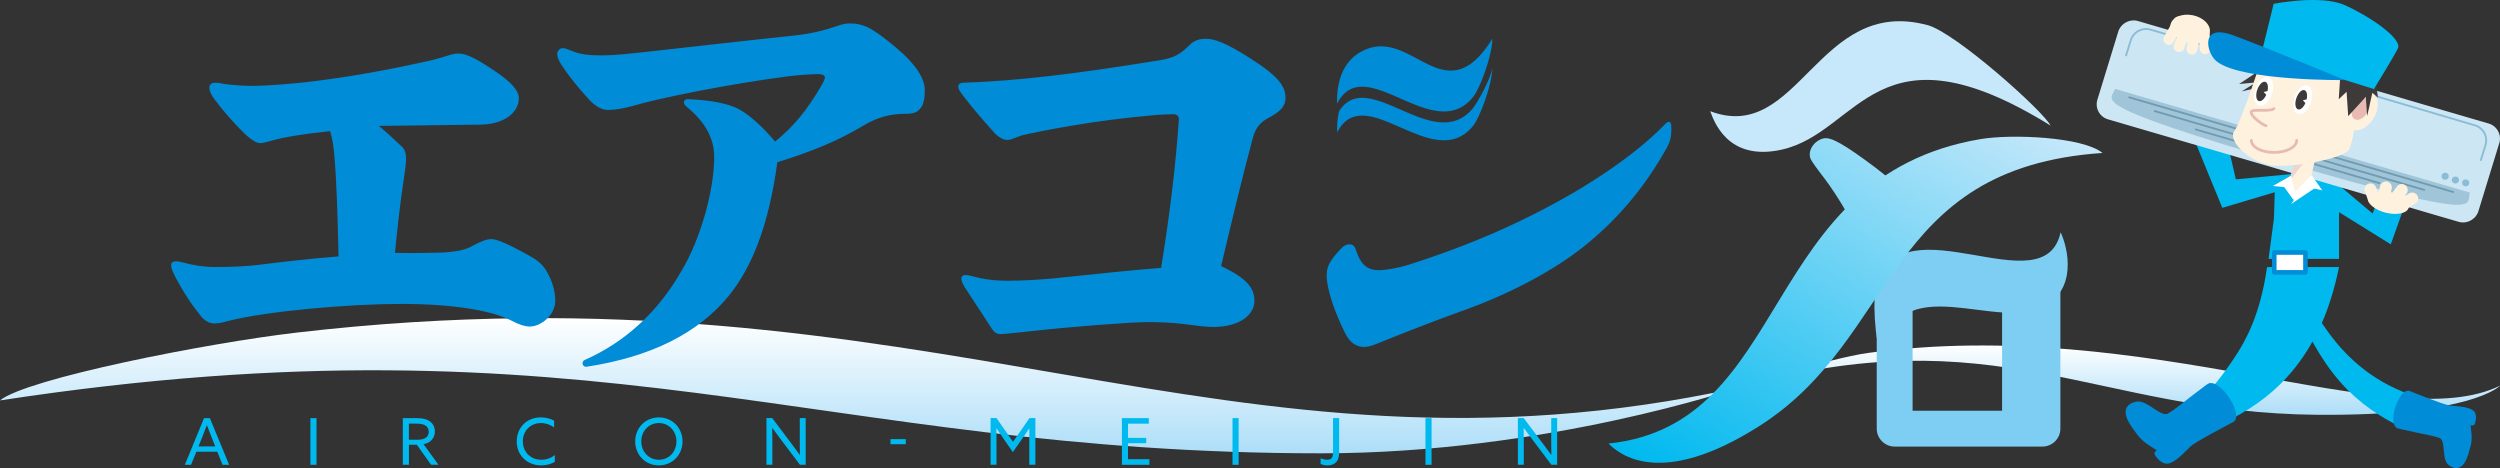 <svg data-name="レイヤー 2のコピー" xmlns="http://www.w3.org/2000/svg" width="478.25" height="89.53" xmlns:xlink="http://www.w3.org/1999/xlink"><rect width="100%" height="100%" fill="#333333" stroke="none"/><defs><linearGradient id="b" data-name="名称未設定グラデーション 7" x1="166.28" y1="60.86" x2="166.28" y2="86.72" gradientUnits="userSpaceOnUse"><stop offset="0" stop-color="#fff"/><stop offset="1" stop-color="#addef8"/></linearGradient><linearGradient id="c" data-name="名称未設定グラデーション 8" x1="405.4" y1="66.09" x2="405.4" y2="79.35" gradientUnits="userSpaceOnUse"><stop offset="0" stop-color="#fff"/><stop offset="1" stop-color="#addef8"/></linearGradient><linearGradient id="a" data-name="新規グラデーションスウォッチ 3" x1="371.1" y1="-114.24" x2="323.17" y2="-31.21" gradientTransform="translate(0 125.46)" gradientUnits="userSpaceOnUse"><stop offset="0" stop-color="#c7e8fa"/><stop offset="1" stop-color="#00b9ef"/></linearGradient><linearGradient id="d" data-name="新規グラデーションスウォッチ 3" x1="378.84" y1="-109.77" x2="330.91" y2="-26.74" xlink:href="#a"/><linearGradient id="e" data-name="新規グラデーションスウォッチ 3" x1="369.84" y1="5.12" x2="350.59" y2="38.45" xlink:href="#a"/></defs><path d="M56.65 63.64C39.59 65.63 5.09 72.42 0 76.6c114.01-17.4 156.22 10.12 252.74 10.12 43.06 0 79.81-12.56 79.81-12.56-98.57 21.49-153.8-24.77-275.91-10.52z" fill="url(#b)"/><path d="M357.35 67.52c-7.47 1.02-24.8 6.64-24.8 6.64 49-13.95 68.39 4.81 110.65 5.19 29.77.26 35.05-5.57 35.05-5.57-20.4 10.02-67.44-13.56-120.9-6.26z" fill="url(#c)"/><path d="M358.93 54.41c-.71 2.27-.33 10.88.97 13.73 3-17.69 22.57-4.14 31.61-9.77 6.36-3.96 3.54-12.27 2.68-13.93-3.11 14.4-30.2-6.31-35.25 9.97z" fill="#7ecef4"/><path d="M390.72 85.43h-28.27c-1.89 0-3.43-1.54-3.43-3.43V54.36c0-1.89 1.54-3.43 3.43-3.43s3.43 1.54 3.43 3.43v24.21H383V53.3c0-1.89 5.83-2.14 7.72-2.14s3.43.25 3.43 2.14V82c0 1.89-1.54 3.43-3.43 3.43z" fill="#7ecef4"/><path d="M348.87 26.47c1.31-.29 3.69.92 9.93 5.62 5.48 4.24 7.97 6.69 8.44 8.8.57 2.56-1.49 6.42-5.59 7.33-4.02.89-5.23-1.29-7.16-5.21-1.49-3.07-3.88-6.88-6.26-9.91-1.38-1.83-1.87-2.59-1.96-2.97-.37-1.66.97-3.3 2.59-3.66z" fill="url(#a)"/><path d="M378.88 26.61c5.95-1.01 19.53-.44 23.33 2.65-42.06 2.86-38.86 35.29-65.74 52.3-18.93 11.99-26.73 5.31-28.77 3.29 35.35-3.65 28.61-51.03 71.17-58.24z" fill="url(#d)"/><path d="M368.71 4.79c5.39 1.44 22.23 16.51 23.56 19.23-33.27-20.59-36.47 1.24-51.4 4.6-10.52 2.36-13.05-5.69-13.71-7.35 17 6.45 20.54-22.1 41.55-16.47z" fill="url(#e)"/><path fill="#00b9ef" d="M447.46 35.45l-2.11-1.38-4.05-1.01-6.06 1.01-.23 7.7-1.03 7.75h13.48V35.45zm-19.69 32.48c-5.12 7.89-9.74 11.73-12.76 12.83-1.53.55-2.56 1-2.56 2.25 0 1.1.97 1.85 1.84 1.85.92 0 4.4-1.25 6.24-1.95 11.87-4.39 18.32-10.54 22.77-19.27 2.09-4.1 3.44-8.94 4.15-12.55h-13.76c-1.29 9.1-4.11 14.06-5.93 16.85z"/><path d="M459.13 81.59c-3.7-1.76-7.82-4.43-11.35-8.41-4.17-4.7-6.98-10.69-6.98-11.4 0-.71.68-1.45 1.61-1.45.72 0 .92.27 2.57 2.62 3.3 4.8 8.42 9.77 15.79 12.41 2.13.76 3.91 8.86-1.63 6.22z" fill="#00b9ef"/><path d="M418.77 85.68l.25-.25c.91-.91 7.76-4.46 8.15-4.66 1.25-.65.44-2.97-.74-4.72-1.09-1.62-2.73-3.1-3.89-2.71-.18.07-.51.32-.73.48-4.41 3.29-5.37 4.29-7.08 5.29-.68.39-1.75-.32-2.8-1.02-1.08-.72-2.21-1.47-3.27-1.25-1 .21-1.64.65-1.91 1.32-.4 1.02.23 2.3 1 3.45.31.45.64.89.93 1.29.08.11.16.21.24.31.9 1.21 2.19 2 3.04 2.53.22.14.48.3.62.4-.04.06-.12.14-.19.19-.24.16-.3.47-.15.72.09.14.87 1.4 2 1.63 1.21.24 2.76-1.21 4.53-2.99zm50.18-8.1c-.11 0-.21-.02-.31-.02-1.11-.09-7.25-2.6-7.6-2.74-1.12-.46-2.26 1.33-2.81 3.05-.51 1.58-.62 3.45.27 4 .14.08.49.16.72.21 4.63 1.07 5.84 1.14 7.45 1.71.63.22.74 1.31.83 2.37.1 1.09.2 2.23.93 2.8.69.54 1.34.71 1.94.51.91-.3 1.44-1.4 1.8-2.53.14-.45.26-.9.37-1.3.03-.11.06-.22.09-.32.33-1.24.17-2.51.06-3.34-.03-.22-.06-.47-.06-.62.06 0 .16 0 .23.02.24.07.49-.06.57-.29.05-.13.48-1.32.02-2.18-.49-.91-2.33-1.13-4.49-1.31z" fill="#008cd6"/><path fill="#fff" stroke="#008cd6" stroke-linecap="round" stroke-linejoin="round" stroke-width=".87" d="M435.07 48.31h5.96v3.79h-5.96z"/><path fill="#00b9ef" d="M424.04 18.45l3.68 15.86 11.64-1.11-2.56 3.08-11.67 3.48-8.33-20.28 7.24-1.03zm31.09 19.08l-1.25 3.32-6.31-5.32-2.45 3.61 12.24 7.6 2.69-7.54-4.92-1.67z"/><path d="M474.13 40.37c-.49 1.6-2.21 2.53-3.81 2.06l-67.06-19.6a3 3 0 01-2.03-3.76l3.98-12.98c.49-1.6 2.21-2.53 3.81-2.06l67.06 19.6a3 3 0 012.03 3.76l-3.98 12.98z" fill="#cde6f4"/><path d="M406.68 10.74l.93-3.02c.49-1.6 2.21-2.52 3.81-2.05l62.03 18.31a3.01 3.01 0 012.03 3.77l-.93 3.02" fill="none" stroke="#89bcd6" stroke-miterlimit="10" stroke-width=".36"/><ellipse cx="437.82" cy="24.44" rx="1.09" ry="8.68" transform="rotate(-73.72 437.815 24.442)" fill="#9fd9f6"/><path d="M437.24 31.17c38.77 11.33 34.52 8.02 35.25 5.67L404.61 17c-.72 2.35-6.14 2.84 32.64 14.17z" fill="#a1c5d8"/><path fill="none" stroke="#709bb0" stroke-linecap="round" stroke-linejoin="round" stroke-width=".36" d="M407.32 18.62l61.98 18.11m-57.12-15.48l51.57 15.08m-43.71-11.57l35.17 10.28"/><ellipse cx="471.69" cy="34.98" rx=".68" ry=".67" fill="#89bcd6"/><ellipse cx="469.72" cy="34.44" rx=".68" ry=".67" fill="#89bcd6"/><ellipse cx="467.76" cy="33.71" rx=".68" ry=".67" fill="#89bcd6"/><path fill="#fff" d="M437.94 33.8l-.36 2.37 1.24 2.14 2.65-2 .64-2.51h-4.17z"/><path fill="#fef2de" d="M440.15 27.23l-2.26 7.57 1.13 1.87 2.65-1.05 2.01-8.39h-3.53z"/><path fill="#ecd6d1" d="M440.15 27.23l-2.26 7.57 5.79-7.57h-3.53z"/><path d="M432.85 13.08l-4.51 2.99 3.24-.3s-2.85 1.76-2.72 1.71 4.16-.94 4.16-.94l-.18-3.46z" fill="#3e3a39"/><path d="M431.74 13.97c-.21.55-3.04 9.35-4.35 11.2s3.35 6.4 8.16 6.54 12.96-1.56 13.84-3.13 2.32-11.77 2.17-12.76-2.77-6.54-7.72-6.68-10.63.99-12.09 4.83z" fill="#fef2de"/><ellipse cx="451.96" cy="21.35" rx="3.93" ry="2.47" transform="rotate(-58.51 451.946 21.357)" fill="#fef2de"/><ellipse cx="451.61" cy="20.84" rx="2.28" ry="1.44" transform="rotate(-58.51 451.608 20.851)" fill="#e8bab2"/><path fill="#3e3a39" d="M447.81 12.77l-.41 6.21 1.5-1.42.31 4.65 3.37-3.68.25 3.68 1-4.45 1.07.86-.57-4.24-6.52-1.61z"/><path d="M432.58 10.34l2.37-9.61s8.97-1.79 13.58.24c4.61 2.04 11.14 6.43 10.18 8.31s-4.58 7.75-4.58 7.75l-21.55-6.69z" fill="#00b9ef"/><ellipse cx="440.52" cy="19.07" rx="2.86" ry="1.65" transform="rotate(-71.09 440.522 19.076)" fill="#fff"/><ellipse cx="440.21" cy="19.07" rx="1.94" ry=".98" transform="rotate(-71.21 440.227 19.066)" fill="#3e3a39"/><path fill="#fff" d="M440.54 19.18l.76.85.37-1.11-1.13.26z"/><ellipse cx="433.03" cy="17.49" rx="2.86" ry="1.65" transform="rotate(-71.09 433.026 17.494)" fill="#fff"/><ellipse cx="432.72" cy="17.49" rx="1.94" ry=".98" transform="rotate(-71.21 432.732 17.48)" fill="#3e3a39"/><path fill="#fff" d="M433.04 17.59l.77.86.37-1.11-1.14.25z"/><path d="M434.99 20.79c-.63.64-4.14 0-4.31.57-.25.87 2.36 2.64 2.81 2.69m5.87 2.8c0 1.28-1.94 2.31-4.34 2.31s-4.34-1.03-4.34-2.31" fill="none" stroke="#e8bab2" stroke-linecap="round" stroke-linejoin="round" stroke-width=".54"/><ellipse cx="419" cy="5.49" rx="2.62" ry="3.82" transform="rotate(-78.67 418.976 5.512)" fill="#fef2de"/><path fill="none" stroke="#fef2de" stroke-linecap="round" stroke-linejoin="round" stroke-width="2.07" d="M416.8 4.18l-1.91 3.36m3.58-2.84l-1.62 4.22m3.33-4.11l-.86 4.62m2.29-3.84l.24 3.73"/><ellipse cx="456.88" cy="38.75" rx="2" ry="4.02" transform="rotate(-75.91 456.88 38.75)" fill="#fef2de"/><path fill="none" stroke="#fef2de" stroke-linecap="round" stroke-linejoin="round" stroke-width="2.28" d="M459.48 39.2l1.98-1.23m-3.87.9l1.87-2.52m-3.66 2.32l.62-2.82m-2.34 2.04l-.62-1.67"/><path fill="#fff" d="M442.23 33.55l-3.97 5.5 4.44-2.98 1.56.35-2.03-2.87zm-3.51 4.66l-.78-4.41-3.16 1.78 2.2.22 1.74 2.41z"/><path fill="#fff" d="M442.17 33.55l-3.15 3.12 2.65-1.05 1.35-.32-.85-1.75zm-3.15 3.12l-.75-3.12-1.93 1.8.93-.24 1.75 1.56z"/><path d="M448.63 15.32s-19.74.22-24.56-3.56c-2.01-1.57-3.32-7.39 3.1-5.02s21.46 8.58 21.46 8.58zM76.83 27.98c.59.59.85 1.27.85 2.38 0 .93-.17 2.21-.51 4.42-.68 4.42-1.27 10.11-1.61 13.59 3.14.08 7.48 0 9.52-.08 2.38-.17 3.99-.51 5.18-1.19 1.78-.93 2.72-1.36 3.82-1.36.93 0 3.4 1.02 7.56 3.4 1.78 1.02 2.63 1.95 3.48 3.82.76 1.53 1.1 3.14 1.1 4.67 0 2.46-2.55 4.84-4.93 4.84-.76 0-1.95-.34-3.23-1.02-3.31-1.78-10.2-3.31-21.41-3.31-9.77 0-25.49 1.36-32.88 3.23-1.44.42-2.21.51-2.72.51-1.02 0-2.04-.51-2.97-1.87-1.87-2.29-3.82-5.52-4.84-7.65-.34-.68-.51-1.19-.51-1.7 0-.42.42-.68.93-.68.26 0 .85.08 1.44.25 1.78.51 3.99.85 5.95.85 3.74 0 6.46-.17 8.5-.42 3.31-.42 9.68-1.19 15.21-1.61-.17-8.07-.42-14.95-.76-18.86-.17-2.38-.51-3.99-.85-5.1-5.01.51-8.58 1.1-11.05 1.78-1.53.42-1.87.51-2.38.51-.59 0-1.61-.59-2.72-1.61-2.04-1.95-4.42-4.67-5.86-6.63-.76-.93-1.1-1.87-1.1-2.29 0-.68.42-1.02 1.1-1.02.51 0 1.02.08 1.95.26 1.27.17 3.4.34 5.1.34 1.78 0 4.76-.17 8.41-.51 6.88-.68 15.29-2.04 24.13-3.99 1.7-.34 3.31-.76 4.84-1.27.85-.26 1.44-.42 2.12-.42 1.36 0 3.14.76 6.8 3.23 3.57 2.38 4.76 3.99 4.76 5.27 0 2.89-2.89 5.01-7.22 5.1-6.8.08-13.59.17-19.54.25 1.61 1.36 2.89 2.55 4.33 3.91zm32.65-18.21c1.41.58 2.81.83 5.79.83 2.07 0 5.13-.33 8.19-.66 7.53-.83 19.03-2.15 28.46-3.14 3.06-.33 5.54-.91 8.19-1.82.74-.25 1.57-.5 2.32-.5 2.65 0 4.3.66 9.18 4.8 3.64 3.06 5.3 5.79 5.3 7.94 0 1.41-.17 2.48-.58 3.14-.66 1.08-1.41 1.41-3.14 1.41-3.06 0-5.54.74-8.27 2.4-4.3 2.56-9.02 4.63-16.22 6.87-1.65 12.16-4.88 20.19-9.43 25.73-5.79 6.95-14.64 11.5-27.14 13.4-.74 0-.99-.99-.25-1.32 7.69-3.39 13.98-9.18 18.45-16.96 3.64-6.04 6.29-15.39 6.29-21.84 0-3.64-1.74-6.7-5.13-9.51-.5-.41-.66-.66-.66-.99s.25-.58.74-.58c4.38.17 7.53.83 9.43 1.74 1.9.91 4.55 3.14 7.28 6.37 3.64-2.98 6.04-5.96 8.69-10.42.58-.99.83-1.57.83-1.82 0-.41-.5-.66-1.24-.66-1.24 0-3.72.17-5.71.41-11 1.41-24.66 4.14-29.95 5.71-1.49.41-3.23.74-4.63.74-1.08 0-2.4-.66-3.72-2.15-1.99-2.15-3.89-4.55-5.13-6.45-.58-.91-.83-1.57-.83-2.15 0-.5.5-1.08.99-1.08s.99.17 1.9.58zm112.56 1.72c2.63-.42 3.82-1.19 5.44-2.8.93-.93 1.87-1.27 3.23-1.27 1.7 0 3.91.85 8.33 3.65 5.52 3.48 6.88 5.44 6.88 7.65 0 1.44-.68 2.46-3.23 3.82-1.61.85-2.55 1.95-3.06 3.99-2.12 7.9-4.08 16.14-6.03 24.38 5.1 2.38 6.37 4.33 6.37 6.63 0 2.8-2.97 5.01-7.9 5.01-1.44 0-3.23-.25-5.86-.59-2.12-.25-4.42-.34-6.63-.34-3.23 0-14.61.85-23.62 1.87-2.38.25-3.82.42-4.67.42-.59 0-1.02-.26-1.61-1.1-1.61-2.55-4.08-6.2-5.1-7.82-.42-.68-.68-1.27-.68-1.7s.26-.68.93-.68c.34 0 1.27.25 2.63.59 1.61.34 3.4.51 5.18.51 2.72 0 5.69-.17 8.58-.42 6.37-.68 16.99-1.78 20.9-2.04 1.7-10.53 2.8-19.63 3.4-28.46 0-.59-.42-.93-1.02-.93-1.27 0-2.97.08-4.59.26-7.73.68-15.89 1.95-23.11 3.48-.85.17-1.53.34-2.12.59-.85.34-1.44.59-2.04.59-.68 0-1.78-.59-2.63-1.61-2.38-2.63-4.42-5.1-5.86-6.97-.51-.68-.85-1.19-.85-1.61s.34-.76.93-.76c10.28-.34 21.07-1.61 37.81-4.33z" fill="#008cd6"/><g fill="#008cd6"><path d="M259.41 47.86c.93 2.89 2.29 3.82 4.33 3.82 1.61 0 3.99-.51 5.69-1.02 11.98-3.82 21.83-8.16 31.52-13.76 7.65-4.5 13.68-9.09 17.59-13.17.34-.34.51-.42.76-.42s.43.34.43 1.1c0 1.78-.17 2.55-.85 3.82-3.82 6.88-8.67 12.91-14.78 18.01-5.61 4.76-14.27 9.6-23.96 13.08a446.96 446.96 0 00-15.72 6.03c-1.7.68-2.55 1.02-3.4 1.02-1.53 0-2.72-.76-3.65-2.55-2.29-4.59-3.57-8.75-3.57-11.13 0-1.61.51-2.8 2.8-5.18.59-.6 1.02-.76 1.61-.76s.93.34 1.19 1.1zm2.44-38.61c-6.13 2.07-6.12 8.71-6.06 10.58 5.26-10.27 18.31 8 25.94-1.18 1.41-1.7 3.73-8.08 3.76-11.24-8.77 14.1-14.92-1.09-23.63 1.84z"/><path d="M281.73 20.75c-7.46 8.98-20.09-8.26-25.57.55-.41 1.72-.4 3.28-.37 4.05 5.26-10.27 18.31 8 25.94-1.18 1.41-1.7 3.73-8.08 3.76-11.24-.23 2.04-2.9 6.8-3.76 7.83z"/></g><path d="M39.03 79.99h1.12l3.68 8.92h-1.26l-1-2.49h-4.01l-1.01 2.49h-1.19l3.67-8.92zm-1.06 5.41h3.2l-.73-1.85c-.28-.71-.58-1.48-.85-2.2h-.02c-.27.73-.57 1.48-.87 2.24l-.73 1.81zm21.41-5.41h1.17v8.92h-1.17v-8.92zm17.68 0h2.41c.9 0 1.76.04 2.49.44.74.41 1.23 1.1 1.23 2.08s-.47 1.69-1.15 2.09c-.32.2-.65.31-1.02.37l2.86 3.93h-1.42l-2.72-3.82h-1.51v3.82h-1.17v-8.92zm2.68 4.14c.79 0 1.34-.1 1.75-.41.33-.25.53-.62.53-1.11 0-.57-.26-1.01-.73-1.27-.48-.26-1.05-.3-1.91-.3h-1.16v3.08h1.51zm23.75-4.28c.94 0 1.81.23 2.51.63v1.28c-.67-.49-1.58-.83-2.52-.83-2.03 0-3.46 1.53-3.46 3.51s1.43 3.51 3.56 3.51c.98 0 1.86-.33 2.56-.9v1.29c-.71.46-1.69.69-2.62.69-2.71 0-4.67-1.96-4.67-4.57s1.85-4.62 4.64-4.62zm22.55 0c2.59 0 4.53 2.01 4.53 4.59s-1.95 4.59-4.53 4.59-4.53-2.01-4.53-4.59 1.95-4.59 4.53-4.59zm0 8.1c1.95 0 3.36-1.55 3.36-3.51s-1.42-3.51-3.36-3.51-3.36 1.55-3.36 3.51 1.42 3.51 3.36 3.51zm20.58.95v-8.92h1.11l3.73 4.95c.52.68 1.03 1.38 1.54 2.08h.02c-.01-.79-.02-1.69-.02-2.55v-4.48h1.13v8.92h-1.11l-3.73-4.95c-.52-.68-1.03-1.38-1.54-2.08h-.02c.01.79.02 1.69.02 2.55v4.48h-1.13zm23.73-4.9h2.93v.98h-2.93V84zm21.47-.31c-.41-.58-.8-1.17-1.19-1.76h-.02c.01.54.02 1.22.02 1.95v5.02h-1.13v-8.92h1.13l3.16 4.53 3.16-4.53h1.12v8.92h-1.17v-5.02c0-.73.01-1.4.02-1.93h-.02c-.39.58-.79 1.17-1.19 1.75l-1.95 2.78-1.95-2.78zm22.8-3.7h5.15v1.06h-3.98v2.71h3.48v1.02h-3.48v3.07h4.09v1.06h-5.26v-8.92zm21.16 0h1.17v8.92h-1.17v-8.92zm16.85 7.68c.44.18.9.28 1.27.28.96 0 1.11-.63 1.11-1.58v-6.39h1.17v6.33c0 1.06-.16 1.6-.47 1.98-.43.53-1.07.74-1.79.74-.54 0-.96-.14-1.29-.26v-1.11zm20.06-7.68h1.17v8.92h-1.17v-8.92zm17.68 8.91v-8.92h1.11l3.73 4.95c.52.68 1.03 1.38 1.54 2.08h.02c-.01-.79-.02-1.69-.02-2.55v-4.48h1.13v8.92h-1.11l-3.73-4.95c-.52-.68-1.04-1.38-1.54-2.08h-.02c.01.79.02 1.69.02 2.55v4.48h-1.13z" fill="#00b9ef"/></svg>